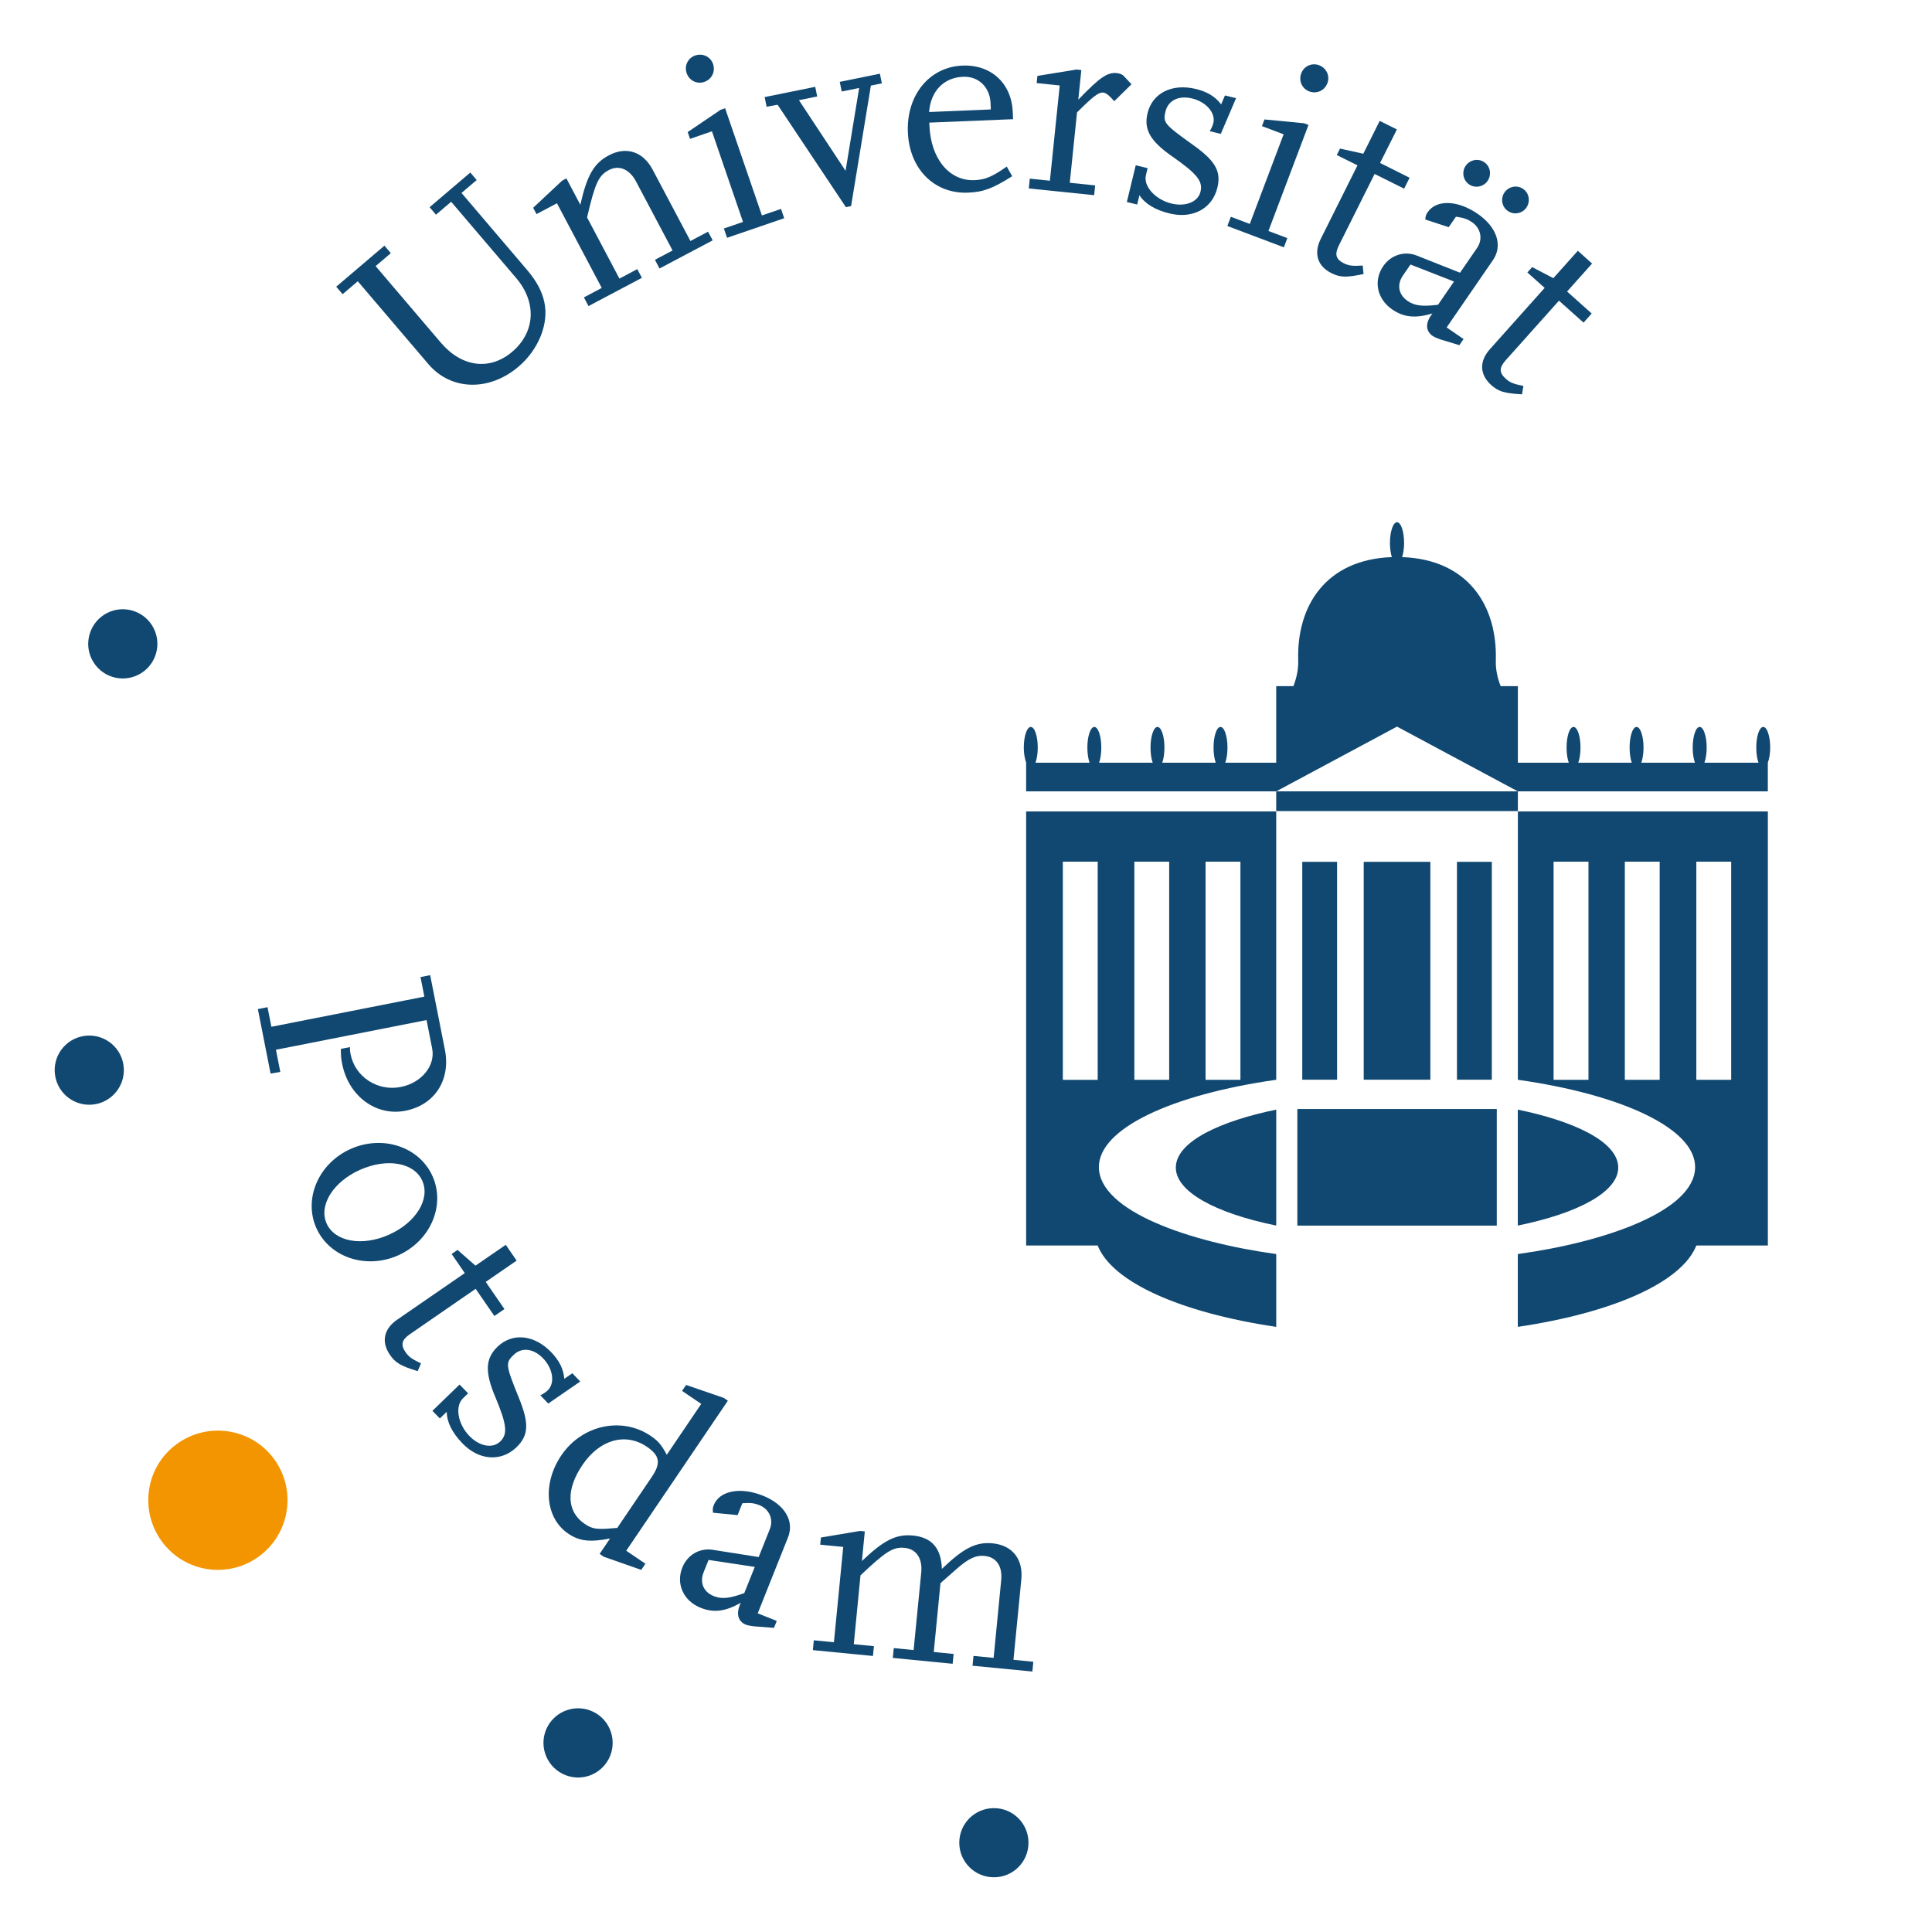 <?xml version="1.0" encoding="UTF-8"?>
<!DOCTYPE svg PUBLIC "-//W3C//DTD SVG 1.1//EN" "http://www.w3.org/Graphics/SVG/1.1/DTD/svg11.dtd">
<svg version="1.1" xmlns="http://www.w3.org/2000/svg" xmlns:xlink="http://www.w3.org/1999/xlink" x="0" y="0" width="768" height="768" viewBox="0, 0, 768, 768">
  <g id="Ebene_1">
    <path d="M44.563,269.03 C51.791,271.362 59.551,267.416 61.89,260.187 C64.237,252.966 60.284,245.207 53.063,242.86 C45.834,240.497 38.082,244.474 35.743,251.703 C33.388,258.924 37.334,266.675 44.563,269.03" fill="#104871" id="path2905"/>
    <path d="M37.623,438.985 C45.125,437.792 50.256,430.751 49.063,423.257 C47.878,415.747 40.836,410.632 33.319,411.825 C25.825,413.01 20.71,420.044 21.911,427.561 C23.096,435.063 30.122,440.163 37.623,438.985" fill="#104871" id="path2909"/>
    <path d="M102.87,618.761 C115.235,609.769 117.981,592.46 109.036,580.095 C100.029,567.714 82.705,564.999 70.324,573.991 C57.959,582.935 55.26,600.244 64.251,612.641 C73.212,625.006 90.504,627.752 102.87,618.761" fill="#F29500" id="path2913"/>
    <path d="M242.036,699.083 C245.498,692.314 242.808,684.025 236.054,680.571 C229.263,677.124 220.997,679.83 217.526,686.591 C214.088,693.359 216.786,701.625 223.578,705.095 C230.339,708.542 238.581,705.852 242.036,699.083" fill="#104871" id="path2917"/>
    <path d="M408.838,732.516 C408.838,724.905 402.708,718.76 395.106,718.76 C387.487,718.76 381.326,724.905 381.326,732.516 C381.326,740.111 387.487,746.256 395.106,746.248 C402.693,746.256 408.838,740.111 408.838,732.516" fill="#104871" id="path2921"/>
    <path d="M189.497,71.563 L183.454,76.702 L209.585,107.38 C216.923,115.981 218.599,124.153 214.997,133.464 C213.133,138.119 210.084,142.377 206.131,145.738 C194.465,155.688 179.266,155.291 170.283,144.732 L142.226,111.809 L136.19,116.948 L133.656,113.969 L152.815,97.656 L155.358,100.642 L149.314,105.781 L175.243,136.217 C183.54,145.949 194.675,147.438 203.612,139.835 C212.79,132.021 213.43,120.215 205.202,110.546 L179.344,80.204 L173.309,85.343 L170.775,82.364 L186.955,68.585 L189.497,71.563 z" fill="#104871" id="path2925"/>
    <path d="M283.302,95.548 L262.169,106.73 L260.344,103.268 L267.363,99.572 L252.858,72.185 C250.231,67.218 246.082,65.471 241.965,67.639 C237.948,69.776 236.545,72.778 233.371,86.432 L246.23,110.746 L253.334,106.98 L255.166,110.442 L233.94,121.671 L232.108,118.217 L239.204,114.458 L221.401,80.802 L213.268,85.106 L211.942,82.588 L223.46,71.811 L225.152,70.914 L230.689,81.395 C233.394,69.549 236.093,64.894 242.058,61.728 C248.99,58.071 255.666,60.278 259.463,67.491 L274.459,95.805 L281.461,92.093 L283.302,95.548 z" fill="#104871" id="path2929"/>
    <path d="M276.361,22.054 C279.356,21.032 282.459,22.553 283.45,25.446 C284.471,28.448 282.951,31.536 279.964,32.566 C277.056,33.564 273.968,32.051 272.946,29.041 C271.94,26.148 273.453,23.044 276.361,22.054 M311.733,86.746 L289.025,94.529 L287.747,90.832 L295.357,88.22 L283.005,52.193 L274.303,55.203 L273.367,52.497 L286.445,43.647 L288.246,43.038 L302.867,85.639 L310.462,83.05 L311.733,86.746 z" fill="#104871" id="path2933"/>
    <path d="M350.551,33.128 L346.192,34.025 L338.324,81.92 L336.249,82.341 L309.112,41.643 L304.738,42.423 L303.958,38.594 L324.069,34.516 L324.841,38.345 L317.589,39.819 L336.125,67.899 L341.529,34.968 L334.596,36.38 L333.816,32.535 L349.771,29.291 L350.551,33.128 z" fill="#104871" id="path2937"/>
    <path d="M400.197,66.213 C394.434,70.275 391.619,71.437 387.385,71.617 C377.357,72.022 370.003,63.125 369.457,49.915 L369.41,48.745 L402.708,47.38 L402.583,44.526 C402.108,33.102 393.967,25.601 382.558,26.076 C369.457,26.622 360.271,37.797 360.895,52.597 C361.488,67.172 371.422,77.153 384.85,76.576 C390.972,76.327 394.622,74.915 402.357,70.049 L400.197,66.213 z M369.332,44.526 C369.956,36.229 375.134,30.833 382.839,30.521 C388.976,30.256 393.491,34.631 393.764,40.97 L393.865,43.505 L369.332,44.526 z" fill="#104871" id="path2941"/>
    <path d="M434.946,77.584 L408.963,74.917 L409.36,71.018 L417.354,71.837 L421.253,33.97 L412.09,33.027 L412.386,30.172 L427.959,27.638 L429.846,27.841 L428.637,39.624 C437.215,30.718 440.171,28.683 443.968,29.065 C445.239,29.206 446.253,29.627 446.83,30.321 L449.778,33.502 L442.931,40.232 C441.029,38.017 439.648,36.926 438.611,36.801 C436.693,36.614 434.634,38.22 428.131,44.677 L425.253,72.656 L435.343,73.701 L434.946,77.584 z" fill="#104871" id="path2945"/>
    <path d="M452.041,81.296 L447.931,80.306 L451.472,65.7 L456.197,66.846 L455.518,69.63 C454.45,74.044 459.27,79.347 465.648,80.898 C471.286,82.263 476.222,80.306 477.221,76.196 C478.226,72.087 475.902,69.131 466.116,62.277 C457.18,56.093 454.598,51.438 456.173,44.973 C458.123,36.949 465.921,33.081 475.38,35.366 C479.903,36.458 483.123,38.438 485.424,41.495 L486.937,37.947 L491.358,39.015 L485.284,53.223 L480.878,52.147 C481.564,51.126 482.087,49.839 482.32,48.919 C483.303,44.895 479.466,40.489 473.914,39.148 C468.58,37.846 464.377,39.881 463.301,44.302 C462.233,48.724 462.817,49.418 474.039,57.458 C483.155,63.914 485.51,68.079 483.911,74.668 C481.907,82.887 474.14,87.082 465.001,84.875 C459.238,83.48 455.246,81.101 452.938,77.6 L452.041,81.296 z" fill="#104871" id="path2949"/>
    <path d="M524.355,25.927 C527.319,27.042 528.738,30.185 527.662,33.055 C526.531,36.033 523.396,37.445 520.433,36.33 C517.563,35.238 516.152,32.111 517.267,29.132 C518.359,26.263 521.486,24.851 524.355,25.927 M510.366,98.316 L487.892,89.84 L489.288,86.175 L496.805,89.021 L510.257,53.392 L501.648,50.132 L502.646,47.481 L518.359,48.994 L520.145,49.664 L504.221,91.82 L511.73,94.651 L510.366,98.316 z" fill="#104871" id="path2953"/>
    <path d="M542.035,108.932 C535.047,110.398 532.724,110.296 529.206,108.549 C523.732,105.805 522.134,100.736 525.011,94.981 L539.617,65.731 L531.398,61.629 L532.661,59.071 L541.933,61.106 L548.452,48.053 L555.283,51.452 L548.6,64.787 L560.336,70.659 L558.161,75.002 L546.433,69.146 L532.24,97.523 C530.454,101.11 531.024,103.044 534.135,104.627 C536.124,105.602 537.55,105.851 541.699,105.555 L542.035,108.932 z" fill="#104871" id="path2957"/>
    <path d="M571.643,121.147 C565.482,121.919 562.355,121.568 559.579,119.658 C555.914,117.147 555.181,113.178 557.692,109.513 L560.694,105.153 L577.99,111.914 L571.643,121.147 z M591.332,71.926 C593.009,69.478 592.471,66.163 590.03,64.487 C587.582,62.81 584.307,63.496 582.614,65.937 C581,68.284 581.538,71.614 583.979,73.291 C586.42,74.967 589.718,74.281 591.332,71.926 M581.788,134.778 L575.066,130.162 L593.516,103.321 C597.461,97.558 595.044,90.259 587.371,84.98 C579.441,79.537 571.019,79.264 567.548,84.325 C566.886,85.292 566.675,85.791 566.566,87.257 L575.885,90.306 L578.77,86.126 C582.123,86.633 583.433,87.156 585.172,88.349 C588.673,90.758 589.547,95.078 587.161,98.564 L580.384,108.413 L563.15,101.582 C558.3,99.656 552.896,101.348 549.855,105.801 C545.847,111.641 547.406,118.878 553.426,123.011 C558.058,126.177 562.628,126.621 569.404,124.609 C569.163,124.945 568.976,125.218 568.789,125.483 C566.574,128.696 566.823,131.698 569.529,133.562 C570.231,134.037 571.643,134.614 573.007,135.051 L580.111,137.211 L581.788,134.778 z M606.772,82.524 C608.441,80.083 607.895,76.753 605.462,75.092 C603.029,73.4 599.723,74.094 598.047,76.527 C596.425,78.89 596.971,82.212 599.411,83.88 C601.86,85.565 605.158,84.871 606.772,82.524" fill="#104871" id="path2961"/>
    <path d="M605.013,156.752 C597.886,156.331 595.664,155.637 592.747,153.025 C588.177,148.931 587.959,143.628 592.248,138.824 L614.028,114.44 L607.15,108.311 L609.061,106.174 L617.474,110.58 L627.214,99.694 L632.876,104.763 L622.941,115.883 L632.72,124.624 L629.483,128.25 L619.713,119.524 L598.556,143.184 C595.874,146.178 595.929,148.198 598.533,150.521 C600.171,152.011 601.488,152.604 605.583,153.422 L605.013,156.752 z" fill="#104871" id="path2965"/>
    <path d="M107.561,426.769 L102.508,401.129 L106.344,400.373 L107.88,408.163 L168.689,396.177 L167.161,388.395 L170.997,387.639 L176.861,417.31 C179.216,429.35 172.76,439.261 161.141,441.538 C149.522,443.839 138.55,435.76 136.015,422.893 C135.618,420.913 135.509,419.751 135.493,416.951 L139.119,416.242 C139.096,417.645 139.181,418.152 139.369,419.096 C141.115,428.024 150.044,433.92 159.277,432.095 C167.582,430.465 173.134,423.65 171.793,416.811 L169.562,405.488 L109.697,417.294 L111.421,426.114 L107.561,426.769 z" fill="#104871" id="path2969"/>
    <path d="M125.76,488.171 C130.977,499.853 145.551,504.695 158.286,499.018 C171.051,493.333 177.157,479.258 171.94,467.561 C166.731,455.88 152.157,451.029 139.415,456.714 C126.665,462.399 120.544,476.474 125.76,488.171 M167.869,469.378 C171.113,476.622 165.351,486.027 154.636,490.807 C143.914,495.595 133.059,493.599 129.831,486.346 C126.595,479.11 132.49,469.76 143.118,465.019 C153.841,460.239 164.641,462.126 167.869,469.378" fill="#104871" id="path2973"/>
    <path d="M166.033,545.055 C159.194,542.958 157.206,541.765 154.983,538.536 C151.505,533.483 152.527,528.282 157.837,524.625 L184.756,506.073 L179.54,498.486 L181.871,496.864 L189.014,503.118 L201.046,494.836 L205.367,501.106 L193.084,509.574 L200.524,520.375 L196.524,523.127 L189.076,512.327 L162.953,530.356 C159.655,532.625 159.202,534.598 161.191,537.484 C162.446,539.293 163.577,540.189 167.359,541.952 L166.033,545.055 z" fill="#104871" id="path2977"/>
    <path d="M174.848,563.863 L171.892,560.822 L182.693,550.38 L186.069,553.866 L184.034,555.855 C180.759,559.021 181.983,566.07 186.545,570.78 C190.592,574.975 195.801,575.958 198.858,573.01 C201.884,570.07 201.502,566.32 196.893,555.332 C192.651,545.304 192.971,540.001 197.751,535.369 C203.701,529.638 212.357,530.527 219.117,537.529 C222.346,540.875 224.007,544.259 224.319,548.088 L227.508,545.889 L230.666,549.164 L217.948,557.929 L214.79,554.654 C215.913,554.139 217.059,553.352 217.737,552.681 C220.708,549.819 219.835,544.041 215.866,539.939 C212.045,535.993 207.397,535.447 204.145,538.613 C200.87,541.779 201.003,542.668 206.181,555.48 C210.415,565.797 210.181,570.577 205.315,575.295 C199.232,581.183 190.413,580.582 183.87,573.806 C179.761,569.564 177.656,565.399 177.578,561.22 L174.848,563.863 z" fill="#104871" id="path2981"/>
    <path d="M256.561,621.604 L248.934,616.441 L289.336,556.802 L287.675,555.679 L272.749,550.54 L271.136,552.911 L278.754,558.066 L265.053,578.301 C262.916,574.301 261.629,572.788 258.643,570.776 C247.188,563.01 231.319,566.433 223.138,578.528 C215.543,589.725 216.737,603.427 225.837,609.61 C230.29,612.644 234.438,613.135 242.509,611.576 L238.36,617.705 L240.021,618.835 L254.9,624.052 L256.561,621.604 z M241.464,607.676 C236.793,607.957 235.124,607.599 232.403,605.75 C225.228,600.892 224.901,592.104 231.56,582.302 C238.384,572.242 248.638,569.349 257.13,575.096 C262.293,578.598 262.792,581.631 259.118,587.066 L245.363,607.38 C243.624,607.474 242.283,607.591 241.464,607.676" fill="#104871" id="path2985"/>
    <path d="M308.776,644.347 L301.205,641.329 L313.268,611.073 C315.849,604.585 311.88,597.988 303.24,594.541 C294.303,590.986 286.03,592.576 283.745,598.277 C283.324,599.361 283.23,599.891 283.448,601.341 L293.211,602.277 L295.098,597.559 C298.483,597.318 299.886,597.536 301.852,598.316 C305.774,599.875 307.583,603.915 306.024,607.837 L301.586,618.949 L283.261,616.064 C278.114,615.269 273.233,618.099 271.237,623.121 C268.601,629.695 271.744,636.417 278.512,639.123 C283.722,641.197 288.291,640.62 294.452,637.15 C294.288,637.547 294.163,637.844 294.054,638.14 C292.611,641.766 293.508,644.644 296.557,645.86 C297.344,646.156 298.834,646.422 300.269,646.531 L307.669,647.1 L308.776,644.347 z M295.863,633.282 C290.03,635.395 286.926,635.754 283.776,634.491 C279.651,632.853 278.06,629.141 279.698,625.008 L281.663,620.103 L300.035,622.872 L295.863,633.282 z" fill="#104871" id="path2989"/>
    <path d="M410.377,664.459 L386.593,662.151 L386.976,658.252 L394.984,659.024 L397.987,628.183 C398.548,622.498 396.013,618.95 391.381,618.498 C387.904,618.162 385.026,619.465 380.028,623.878 L373.852,629.329 L371.185,656.7 L379.084,657.472 L378.694,661.379 L354.91,659.047 L355.285,655.148 L363.176,655.92 L366.209,625.079 C366.755,619.496 364.244,615.745 359.605,615.301 C355.082,614.848 352.251,616.587 342.059,626.226 L339.392,653.597 L347.401,654.376 L347.011,658.275 L323.126,655.944 L323.5,652.045 L331.493,652.825 L335.197,614.926 L326.042,614.029 L326.33,611.191 L341.872,608.571 L343.775,608.758 L342.621,620.533 C351.409,612.158 356.228,609.764 362.958,610.403 C370.428,611.152 374.148,615.449 374.413,623.652 C383.202,615.262 388.005,612.868 394.633,613.507 C402.431,614.279 406.775,619.792 405.995,627.801 L402.868,659.788 L410.76,660.576 L410.377,664.459 z" fill="#104871" id="path2993"/>
    <path d="M531.51,342.598 L517.669,342.598 L517.669,429.203 L531.51,429.203 L531.51,342.598 z M568.59,342.598 L542.1,342.598 L542.1,429.203 L568.59,429.203 L568.59,342.598 z M515.712,487.204 L594.994,487.204 L594.994,440.845 L515.712,440.845 L515.712,487.204 z M467.411,464.138 C467.411,473.768 483.279,482.284 507.321,487.181 L507.321,441.095 C485.931,445.469 467.411,453.548 467.411,464.138 M436.351,342.528 L422.494,342.528 L422.494,429.257 L436.351,429.257 L436.351,342.528 z M450.926,429.249 L464.767,429.249 L464.767,342.52 L450.926,342.52 L450.926,429.249 z M479.233,429.249 L493.089,429.249 L493.089,342.52 L479.233,342.52 L479.233,429.249 z M507.321,498.504 L507.321,527.45 C469.298,521.812 442.083,509.67 436.351,495.111 L407.904,495.111 L407.904,322.565 L507.313,322.565 L507.313,429.226 C465.758,435.114 436.647,448.667 436.819,464.036 C437.045,481.496 472.963,493.794 507.321,498.504 M593.021,342.598 L579.164,342.598 L579.164,429.203 L593.021,429.203 L593.021,342.598 z M643.271,464.138 C643.271,453.548 624.728,445.469 603.353,441.095 L603.353,487.181 C627.387,482.284 643.271,473.768 643.271,464.138 M617.577,429.249 L631.441,429.249 L631.441,342.52 L617.577,342.52 L617.577,429.249 z M645.891,429.249 L659.748,429.249 L659.748,342.52 L645.891,342.52 L645.891,429.249 z M674.315,429.249 L688.172,429.249 L688.172,342.52 L674.315,342.52 L674.315,429.249 z M603.377,322.565 L702.755,322.565 L702.755,495.111 L674.323,495.111 C668.576,509.67 641.376,521.812 603.353,527.45 L603.353,498.504 C637.711,493.794 673.644,481.496 673.84,464.036 C674.011,448.667 644.885,435.114 603.377,429.226 L603.377,322.565 z M407.904,303.156 C407.374,301.658 406.976,299.561 406.976,297.182 C406.976,292.644 408.216,288.971 409.76,288.971 C411.281,288.971 412.528,292.644 412.528,297.182 C412.528,299.561 412.162,301.705 411.616,303.195 L433.123,303.195 C432.6,301.705 432.242,299.561 432.242,297.182 C432.242,292.644 433.497,288.971 435.01,288.971 C436.546,288.971 437.786,292.644 437.786,297.182 C437.786,299.561 437.443,301.705 436.905,303.195 L458.225,303.195 C457.679,301.705 457.351,299.561 457.351,297.182 C457.351,292.644 458.599,288.971 460.119,288.971 C461.648,288.971 462.888,292.644 462.888,297.182 C462.888,299.561 462.545,301.705 461.999,303.195 L483.279,303.195 C482.742,301.705 482.406,299.561 482.406,297.182 C482.406,292.644 483.638,288.971 485.159,288.971 C486.703,288.971 487.943,292.644 487.943,297.182 C487.943,299.561 487.599,301.705 487.054,303.195 L507.313,303.195 L507.313,272.743 L514.175,272.743 C514.955,270.646 516.203,266.872 516.062,262.583 C515.376,240.577 527.245,222.4 553.282,221.456 C552.822,220.006 552.526,218.009 552.526,215.81 C552.526,211.264 553.805,207.591 555.333,207.591 C556.869,207.591 558.148,211.264 558.148,215.81 C558.148,218.009 557.836,220.006 557.369,221.456 C583.414,222.4 595.282,240.577 594.612,262.583 C594.463,266.872 595.704,270.646 596.522,272.743 L603.377,272.743 L603.377,303.195 L623.62,303.195 C623.075,301.705 622.739,299.561 622.739,297.182 C622.739,292.644 623.955,288.971 625.499,288.971 C627.028,288.971 628.276,292.644 628.276,297.182 C628.276,299.561 627.932,301.705 627.387,303.195 L648.659,303.195 C648.129,301.705 647.794,299.561 647.794,297.182 C647.794,292.644 649.011,288.971 650.578,288.971 C652.075,288.971 653.331,292.644 653.331,297.182 C653.331,299.561 652.98,301.705 652.434,303.195 L673.769,303.195 C673.216,301.705 672.873,299.561 672.873,297.182 C672.873,292.644 674.112,288.971 675.649,288.971 C677.169,288.971 678.432,292.644 678.432,297.182 C678.432,299.561 678.074,301.705 677.528,303.195 L699.043,303.195 C698.481,301.705 698.146,299.561 698.146,297.182 C698.146,292.644 699.386,288.971 700.93,288.971 C702.443,288.971 703.682,292.644 703.682,297.182 C703.682,299.561 703.3,301.658 702.739,303.156 L702.739,314.58 L603.377,314.58 L603.377,322.425 L507.313,322.425 L507.313,314.58 L603.353,314.58 L555.333,288.831 L507.313,314.58 L407.904,314.58 L407.904,303.156 z" fill="#104871" id="path2995"/>
  </g>
</svg>
